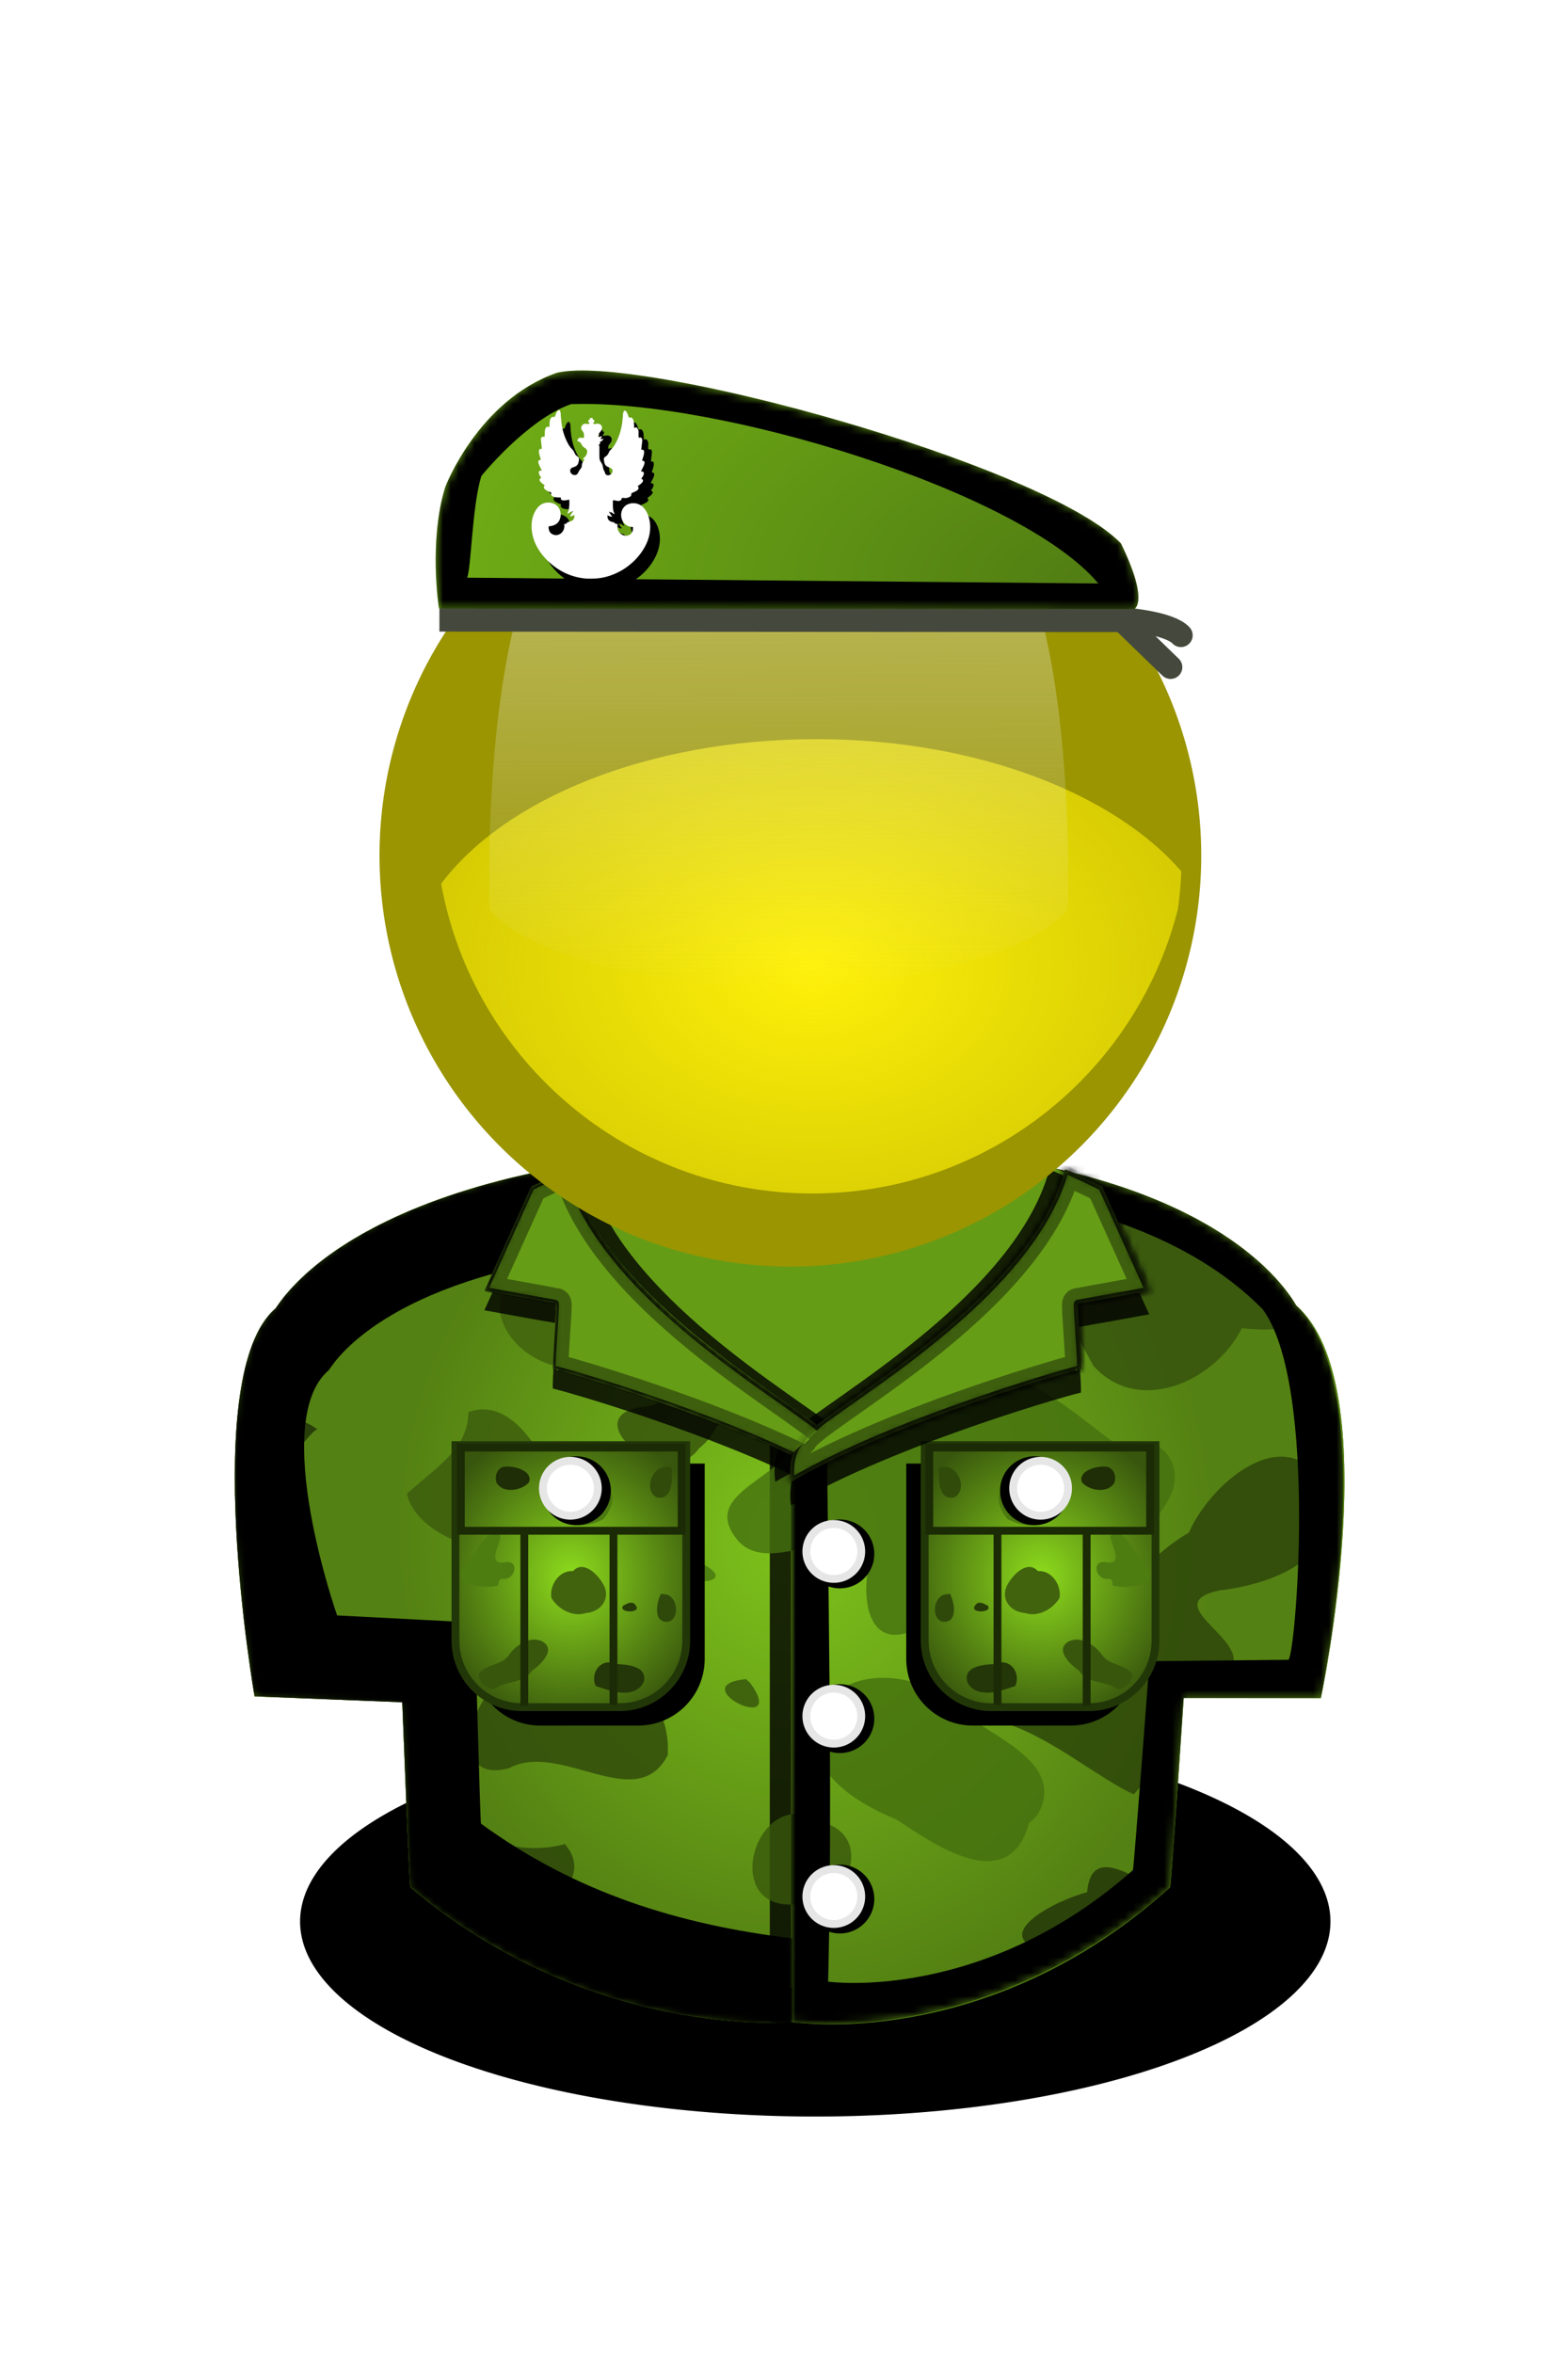 <?xml version="1.0"?>
<svg xmlns:rdf="http://www.w3.org/1999/02/22-rdf-syntax-ns#" xmlns="http://www.w3.org/2000/svg" xmlns:cc="http://web.resource.org/cc/" xmlns:xlink="http://www.w3.org/1999/xlink" xmlns:dc="http://purl.org/dc/elements/1.1/" xmlns:svg="http://www.w3.org/2000/svg" id="svg4755" style="enable-background:new" viewBox="0 0 200 300" version="1.0">
  <defs id="defs4757">
    <linearGradient id="linearGradient5510">
      <stop id="stop5512" stop-color="#8ddb1d" offset="0"/>
      <stop id="stop5514" stop-color="#38560d" offset="1"/>
    </linearGradient>
    <linearGradient id="linearGradient5161">
      <stop id="stop5163" stop-color="#86cf1b" offset="0"/>
      <stop id="stop5165" stop-color="#314c0b" offset="1"/>
    </linearGradient>
    <linearGradient id="linearGradient2605">
      <stop id="stop2607" stop-color="#517d13" offset="0"/>
      <stop id="stop2609" stop-color="#6daa15" offset="1"/>
    </linearGradient>
    <linearGradient id="linearGradient6906">
      <stop id="stop6908" stop-color="#7ec31b" offset="0"/>
      <stop id="stop6916" stop-color="#548113" offset=".763"/>
      <stop id="stop6910" stop-color="#548113" offset="1"/>
    </linearGradient>
    <radialGradient id="radialGradient6749" gradientUnits="userSpaceOnUse" cy="208.82" cx="48.52" gradientTransform="matrix(-2 -1.3275e-8 1.5541e-8 -2.214 198.1 658.2)" r="35.557">
      <stop id="stop6626" stop-color="#7ec31b" offset="0"/>
      <stop id="stop6634" stop-color="#548113" offset=".708"/>
      <stop id="stop6628" stop-color="#548113" offset="1"/>
    </radialGradient>
    <mask id="mask6745">
      <path id="path6747" style="enable-background:new" fill-rule="evenodd" fill="url(#radialGradient6749)" d="m101.03 146.19c-53.307 0.646-64.612 18.794-65.875 20.625-9.863 8.373-2.688 49.469-2.688 49.469l18.844 0.75s0.905 23.594 1.031 23.594c23.107 19.445 48.438 17.188 48.438 17.188s0.233 0.024 0.281 0.031v-111.66c-0.011 0-0.021-0-0.031 0z"/>
    </mask>
    <filter id="filter6806" color-interpolation-filters="sRGB">
      <feGaussianBlur id="feGaussianBlur6808" stdDeviation="2.251"/>
    </filter>
    <radialGradient id="radialGradient6914" xlink:href="#linearGradient6906" gradientUnits="userSpaceOnUse" cy="198.32" cx="100.88" gradientTransform="matrix(0 2.251 -2 0 497.52 -31.012)" r="35.301"/>
    <filter id="filter6961" width="1.413" y="-.13" x="-.206" height="1.26" color-interpolation-filters="sRGB">
      <feGaussianBlur id="feGaussianBlur6963" stdDeviation="6.07"/>
    </filter>
    <mask id="mask7001">
      <path id="path7003" style="enable-background:new" fill-rule="evenodd" fill="url(#radialGradient6914)" d="m105.91 146.12c-1.583-0.006-3.209 0.027-4.875 0.062-0.053 0.001-0.103-0.001-0.156 0v111.62c0.506 0.08 24.902 3.575 48.375-17.188 0.126-0 1.719-24.125 1.719-24.125h17.5s8.524-39.872-3.125-50.031c-0.531-0.736-10.36-20.167-59.438-20.344z"/>
    </mask>
    <filter id="filter7047" color-interpolation-filters="sRGB">
      <feGaussianBlur id="feGaussianBlur7049" stdDeviation="2.28"/>
    </filter>
    <filter id="filter7059" width="1.404" y="-.132" x="-.2" height="1.264" color-interpolation-filters="sRGB">
      <feGaussianBlur id="feGaussianBlur7061" stdDeviation="5.987"/>
    </filter>
    <filter id="filter7253" width="1.426" y="-.035" x="-.213" height="1.07" color-interpolation-filters="sRGB">
      <feGaussianBlur id="feGaussianBlur7255" stdDeviation="1.629"/>
    </filter>
    <clipPath id="clipPath7308">
      <path id="path7310" style="enable-background:new" fill-rule="evenodd" fill="#0ff" d="m102.25 146.12c-0.053 0.001-6.134 0.531-6.188 0.531l-1.187 110.97c0.232 0.036 6.667 1.165 15.875 0.219v-111.66c-1.569-0.048-3.186-0.057-4.844-0.062-1.583-0.006-1.99-0.036-3.656 0z"/>
    </clipPath>
    <filter id="filter22317" width="1.354" y="-.285" x="-.177" height="1.569" color-interpolation-filters="sRGB">
      <feGaussianBlur id="feGaussianBlur22319" stdDeviation="7.199"/>
    </filter>
    <radialGradient id="radialGradient3155" gradientUnits="userSpaceOnUse" cy="195.79" cx="403.91" gradientTransform="matrix(2.958 -5.3923e-8 3.9268e-8 2.154 -1091.1 -298.55)" r="47.429">
      <stop id="stop22323" stop-color="#fff109" offset="0"/>
      <stop id="stop22325" stop-color="#e8da00" stop-opacity="0" offset="1"/>
    </radialGradient>
    <linearGradient id="linearGradient3219" x1="398.9" gradientUnits="userSpaceOnUse" y1="92.362" gradientTransform="translate(-304,-64)" x2="399.53" y2="190.58">
      <stop id="stop24320" stop-color="#eeeeec" offset="0"/>
      <stop id="stop24322" stop-color="#eeeeec" stop-opacity="0" offset="1"/>
    </linearGradient>
    <radialGradient id="radialGradient3383" xlink:href="#linearGradient2605" gradientUnits="userSpaceOnUse" cy="133.8" cx="88.376" gradientTransform="matrix(8.8064e-8 -1.01 1.791 2.7917e-7 -99.966 163.73)" r="44.814"/>
    <filter id="filter3423" width="1.214" y="-.315" x="-.107" height="1.63" color-interpolation-filters="sRGB">
      <feGaussianBlur id="feGaussianBlur3425" stdDeviation="3.992"/>
    </filter>
    <mask id="mask3461">
      <path id="path3463" d="m144.62 77.642-88.626-0.062c-0.02 0.051-1.336-8.602 0.795-15.468 0 0 4.154-11.049 14.231-14.584 10.607-2.475 62.256 11.73 71.948 21.744 3.825 7.819 1.559 8.518 1.652 8.371z" fill="url(#radialGradient3383)"/>
    </mask>
    <filter id="filter3510" width="1.113" y="-.166" x="-.056" height="1.331" color-interpolation-filters="sRGB">
      <feGaussianBlur id="feGaussianBlur3512" stdDeviation="2.101"/>
    </filter>
    <filter id="filter3853" width="1.29" y="-.102" x="-.145" height="1.204" color-interpolation-filters="sRGB">
      <feGaussianBlur id="feGaussianBlur3855" stdDeviation="0.916"/>
    </filter>
    <filter id="filter5083" width="1.269" y="-.155" x="-.135" height="1.31" color-interpolation-filters="sRGB">
      <feGaussianBlur id="feGaussianBlur5085" stdDeviation="2.568"/>
    </filter>
    <mask id="mask5096">
      <path id="path5098" d="m135.85 149.11c-4.73 17.46-32.16 31.33-33.61 34.43-2 1.91-1.35 5.39-1.35 5.39 13.64-8 37.14-14.54 36.96-14.36 0.18-0.37-0.54-8.37-0.36-8.37s9.09-1.63 9.09-1.63l-6-13.28s-4.689-2.252-4.73-2.18z" fill="#fff"/>
    </mask>
    <filter id="filter5116" color-interpolation-filters="sRGB">
      <feGaussianBlur id="feGaussianBlur5118" stdDeviation="1.284"/>
    </filter>
    <mask id="mask5129">
      <path id="path5131" d="m135.85 149.11c-4.73 17.46-32.16 31.33-33.61 34.43-2 1.91-1.35 5.39-1.35 5.39 13.64-8 37.14-14.54 36.96-14.36 0.18-0.37-0.54-8.37-0.36-8.37s9.09-1.63 9.09-1.63l-6-13.28s-4.689-2.252-4.73-2.18z" fill="#fff"/>
    </mask>
    <filter id="filter5143" color-interpolation-filters="sRGB"/>
    <filter id="filter5145" width="1.202" y="-.116" x="-.101" height="1.232" color-interpolation-filters="sRGB">
      <feGaussianBlur id="feGaussianBlur5147" stdDeviation="1.926"/>
    </filter>
    <radialGradient id="radialGradient5169" xlink:href="#linearGradient5161" gradientUnits="userSpaceOnUse" cy="172.68" cx="123.69" gradientTransform="matrix(.846 9.6739e-8 -9.5959e-8 .839 19.1 27.366)" r="22.895"/>
    <radialGradient id="radialGradient5199" xlink:href="#linearGradient5161" gradientUnits="userSpaceOnUse" cy="172.68" cx="123.69" gradientTransform="matrix(-.846 9.6739e-8 9.5959e-8 .839 189.28 27.366)" r="22.895"/>
    <radialGradient id="radialGradient5232" xlink:href="#linearGradient5161" gradientUnits="userSpaceOnUse" cy="172.68" cx="123.69" gradientTransform="matrix(-.846 9.6739e-8 9.5959e-8 .839 290.07 176.48)" r="22.895"/>
    <clipPath id="clipPath5293">
      <path id="path5295" fill="#0ff" d="m72.531 149.12c-0.041-0.072-4.75 2.156-4.75 2.156l-6 13.281s8.914 1.625 9.094 1.625c0.18 0-0.524 8.005-0.344 8.375-0.153-0.153 16.889 4.582 30.375 10.938l3.781-3.438c-5.936-4.82-27.962-17.44-32.159-32.94z"/>
    </clipPath>
    <clipPath id="clipPath5351">
      <path id="path5353" fill="#0ff" d="m135.82 149.23c0.041-0.072 4.75 2.156 4.75 2.156l6 13.281s-8.914 1.625-9.094 1.625c-0.18 0 0.524 8.005 0.344 8.375 0.153-0.153-16.889 4.582-30.375 10.938l-3.781-3.438c5.933-4.823 27.959-17.445 32.156-32.938z"/>
    </clipPath>
    <clipPath id="clipPath5409">
      <path id="path5411" fill="#0ff" d="m135.7 149.05c0.041-0.072 4.75 2.156 4.75 2.156l6 13.281s-8.914 1.625-9.094 1.625c-0.18 0 0.524 8.005 0.344 8.375 0.153-0.153-16.889 4.582-30.375 10.938l-3.781-3.438c5.933-4.823 27.959-17.445 32.156-32.938z"/>
    </clipPath>
    <filter id="filter5493" width="1.2" y="-.118" x="-.1" height="1.235" color-interpolation-filters="sRGB">
      <feGaussianBlur id="feGaussianBlur5495" stdDeviation="1.784"/>
    </filter>
    <radialGradient id="radialGradient5518" xlink:href="#linearGradient5510" gradientUnits="userSpaceOnUse" cy="200.95" cx="74.812" gradientTransform="matrix(1.252 2.7114e-7 -2.8993e-7 1.339 -20.869 -68.122)" r="14.719"/>
    <filter id="filter5600" width="1.083" y="-.11" x="-.041" height="1.219" color-interpolation-filters="sRGB">
      <feGaussianBlur id="feGaussianBlur5602" stdDeviation="0.485"/>
    </filter>
    <filter id="filter5616" width="1.256" y="-.113" x="-.128" height="1.226" color-interpolation-filters="sRGB">
      <feGaussianBlur id="feGaussianBlur5618" stdDeviation="0.943"/>
    </filter>
    <filter id="filter3533" width="3.076" y="-.047" x="-1.038" height="1.095" color-interpolation-filters="sRGB">
      <feGaussianBlur id="feGaussianBlur3535" stdDeviation="0.432"/>
    </filter>
    <filter id="filter3541" width="3.076" y="-.047" x="-1.038" height="1.093" color-interpolation-filters="sRGB">
      <feGaussianBlur id="feGaussianBlur3543" stdDeviation="0.432"/>
    </filter>
    <filter id="filter3545" width="1.256" y="-.113" x="-.128" height="1.226" color-interpolation-filters="sRGB">
      <feGaussianBlur id="feGaussianBlur3547" stdDeviation="0.943"/>
    </filter>
    <filter id="filter3560" width="1.408" y="-.204" x="-.204" height="1.408" color-interpolation-filters="sRGB">
      <feGaussianBlur id="feGaussianBlur3562" stdDeviation="0.595"/>
    </filter>
    <radialGradient id="radialGradient4447" xlink:href="#linearGradient5510" gradientUnits="userSpaceOnUse" cy="200.95" cx="74.812" gradientTransform="matrix(1.252 2.7114e-7 -2.8993e-7 1.339 -18.869 -68.122)" r="14.719"/>
    <filter id="filter3665" width="1.248" y="-.328" x="-.124" height="1.656" color-interpolation-filters="sRGB">
      <feGaussianBlur id="feGaussianBlur3667" stdDeviation="7.65"/>
    </filter>
  </defs>
  <g id="layer36">
    <path id="path3659" filter="url(#filter3665)" style="enable-background:accumulate" transform="matrix(.888 0 0 .888 -254.32 -24.839)" d="m477.5 303.86a74 28 0 1 1 -148 0 74 28 0 1 1 148 0z"/>
  </g>
  <g id="layer1">
    <path id="path24332" style="enable-background:new" fill-rule="evenodd" fill="#527f12" d="m100.79 257.8s24.987 4.059 48.452-17.173c0.126 0 1.746-24.139 1.746-24.139l17.49 0.023s8.516-39.888-3.133-50.047c-0.548-0.759-10.995-21.426-64.302-20.286-53.307 0.646-64.616 18.812-65.879 20.643-9.863 8.373-2.687 49.467-2.687 49.467l18.829 0.736s0.906 23.603 1.032 23.603c23.107 19.445 48.452 17.173 48.452 17.173z"/>
  </g>
  <g id="layer8">
    <path id="path6563" style="enable-background:new" fill-rule="evenodd" fill="url(#radialGradient6749)" d="m101.03 146.19c-53.307 0.646-64.612 18.794-65.875 20.625-9.863 8.373-2.688 49.469-2.688 49.469l18.844 0.75s0.905 23.594 1.031 23.594c23.107 19.445 48.438 17.188 48.438 17.188s0.233 0.024 0.281 0.031v-111.66c-0.011 0-0.021-0-0.031 0z"/>
  </g>
  <g id="layer7" opacity=".8">
    <path id="path7182" style="enable-background:new" d="m103.66 146.12c-1.583-0.006-3.209 0.027-4.875 0.062-0.053 0.001-0.103-0.001-0.156 0v111.62c0.278 0.044 7.785 1.111 18.375-1.375v-109.72c-4.095-0.354-8.518-0.576-13.344-0.594z" fill-rule="evenodd" clip-path="url(#clipPath7308)" transform="translate(-.439)" filter="url(#filter7253)"/>
  </g>
  <g id="layer3">
    <path id="path6880" style="enable-background:new" fill-rule="evenodd" fill="url(#radialGradient6914)" d="m105.91 146.12c-1.583-0.006-3.209 0.027-4.875 0.062-0.053 0.001-0.103-0.001-0.156 0v111.62c0.506 0.08 24.902 3.575 48.375-17.188 0.126-0 1.719-24.125 1.719-24.125h17.5s8.524-39.872-3.125-50.031c-0.531-0.736-10.36-20.167-59.438-20.344z"/>
  </g>
  <g id="layer9" opacity=".8">
    <path id="path2606" d="m143.25 184.74c-6.418-4.352-13.349-12.243-21.897-8.355-6.681 0.661-18.262-3.73-19.524 6.136-0.72 6.037-13.193 7.488-7.629 13.995 4.759 4.959 14.171-4.509 16.411 4.303-0.617 5.042 1.185 9.894 6.996 6.469 5.094-3.523 11.323-3.312 16.919-5.499 5.773-2.232 12.12-5.429 14.854-11.276 1.846-4.062-1.96-8.524-6.129-5.772z" fill="#45710f"/>
    <path id="path2608" d="m168.81 189.17c-5.049-8.305-14.609 0.238-17.152 6.221-7.271 4.199-11.623 12.759-19.103 15.764-5.854-0.788-10.796 6.01-3.778 8.732 5.633 1.949 11.725 7.047 15.833 8.889 4.572-4.676 2.965-14.687 11.418-15.139 5.715-3.8-9.227-8.981-0.486-10.862 6.332-0.749 15.207-3.751 13.824-11.799l-0.222-0.918z" fill="#2b4209"/>
    <path id="path2610" d="m131.23 232.47c-2.552 9.395-12.139 2.672-16.826-0.455-5.039-2.079-11.929-6.1-10.127-12.569 2.092-6.864 11.142-6.638 16.135-3.114 3.85 4.5 16.092 7.649 11.937 15.035l-0.51 0.545z" fill="#446f0e"/>
    <path id="path2612" d="m95.167 214.09c-8.248 0.725 5.53 7.431 0.518 0.469l-0.264-0.239z" fill="#35530a"/>
    <path id="path2616" d="m89.333 199.24c-5.96 3.004 6.534 3.292 0 0z" fill="#46750f"/>
    <path id="path2618" d="m88.184 208.78c-2.563 2.303 3.27 1.274 0 0z" fill="#47750f"/>
    <path id="path2620" d="m75.633 210.46c5.573 1.505 9.99 7.544 9.532 13.331-3.966 7.667-13.661-1.855-20.185 1.626-8.421 2.389-4.943-10.997 1.135-12.121 3.062-1.247 6.108-2.885 9.517-2.836z" fill="#2e470a"/>
    <path id="path2622" d="m52.829 225.75c3.542 7.336 11.772 11.355 19.231 9.368 5.063 5.947-7.311 11.52-12.613 9.157-7.032-2.497-7.415-11.312-6.556-17.568-0.021-0.319-0.041-0.639-0.061-0.958z" fill="#2a4209"/>
    <path id="path2624" d="m104.71 232.29c-8.201-5.302-13.351 11.8-2.796 10.468 6.04 0.741 9.983-8.744 2.796-10.468z" fill="#38580b"/>
    <path id="path2626" d="m96.581 255.28c-3.929-4.576-13.194-9.954-17.768-3.566 3.694 6.046 11.945 3.741 17.768 3.566z" fill="#223607"/>
    <path id="path2628" d="m113.29 253.24c-5.752 1.528 3.066 4.09 5.023 1.746 2.771 0.186 8.738-3.542 2.318-2.389-2.426 0.399-4.883 0.613-7.341 0.644z" fill="#334f0a"/>
    <path id="path2630" d="m147.53 240.6c-3.346-1.326-8.347-5.333-8.873 0.66-3.54 0.838-13.16 5.527-5.202 7.641 5.784-0.425 9.31-5.728 14.075-8.302z" fill="#213307"/>
    <path id="path2632" d="m70.404 194.48c-4.506 6.133-17.249 2.041-18.493-4.032 3.297-3.096 7.894-5.665 7.818-10.405 6.519-2.354 10.708 7.891 12.874 12.8 0.11 1.185-1.127 1.939-2.198 1.638z" fill="#3b5a0d"/>
    <path id="path2634" d="m31.529 191.1c3.604-1.536 7.903-8.785 8.969-8.848-5.869-4.434-13.606 2.792-8.992 8.688z" fill="#1e2e07"/>
    <path id="path2636" d="m44.404 164.48c-8.893 3.545 9.565 8.174 1.782 0.589l-0.942-0.247z" fill="#2b410a"/>
    <path id="path2638" d="m99.404 167.23c-9.162-3.162-10.042 10.668-16.827 12.072-10.065 0.866 2.437 11.217 6.558 5.391 4.787-3.738 2.932-11.371 10.325-12.024 2.671-1.076 1.635-3.956-0.056-5.44z" fill="#34500b"/>
    <path id="path2640" d="m85.529 168.48c-4.74-4.899-12.359-10.319-19.201-6.206-6.518 4.572 0.653 12.615 6.834 12.03 4.547-0.134 9.345-2.395 12.367-5.824z" fill="#3e600d"/>
    <path id="path2642" d="m52.029 160.73c-9.853-3.974 10.274-10.751 5.196-1.495-1.354 1.315-3.365 1.792-5.196 1.495z" fill="#1f3007"/>
    <path id="path2644" d="m87.654 159.1c-2.616-2.812-12.724-8.214-4.356-10.521 4.091 0.281 11.714 9.029 4.356 10.521z" fill="#436e0f"/>
    <path id="path2646" d="m104.65 153.1c-6.711-3.115 3.085 6.648 0.845 0.102-0.256-0.168-0.564-0.068-0.845-0.102z" fill="#314d0a"/>
    <path id="path2648" d="m116.53 166.35c-8.575 1.988 8.047 5.842 1.32 0.082z" fill="#446f0e"/>
    <path id="path2650" d="m158.4 169.35c-3.37 6.693-13.084 11.227-18.919 4.808-2.433-4.411-5.105-10.133-10.861-8.704 2.66-3.431 2.441-6.971 2.033-11.133 5.037-6.201 15.185-1.619 21.066 1.399 3.698 5.168 11.928 7.418 14.336 12.484-2.125 1.643-5.134 1.352-7.655 1.146z" fill="#34500c"/>
  </g>
  <g id="layer4" fill-rule="evenodd">
    <path id="path6671" filter="url(#filter7059)" style="enable-background:new" mask="url(#mask6745)" d="m101.06 247.14c-14.289-1.738-27.484-5.724-39.71-14.63-0.098 0-0.781-25.638-0.781-25.638l-17.569-0.91s-8.718-24.768-1.062-31.268c0.829-1.202 7.286-11.47 34.281-14.906-2.205-3.546-4.144-7.136-5.25-10.844-27.818 5.287-34.835 16.458-35.812 17.875-9.863 8.373-2.688 49.469-2.688 49.469l18.844 0.75s0.905 23.594 1.031 23.594c23.107 19.445 48.438 17.188 48.438 17.188s0.233 0.024 0.281 0.031z"/>
    <path id="path6952" filter="url(#filter6961)" style="enable-background:new" mask="url(#mask7001)" d="m105.91 146.12c-1.583-0.006-3.209 0.027-4.875 0.062-0.053 0.001-0.103-0.001-0.156 0v111.62c0.506 0.08 24.902 3.575 48.375-17.188 0.126-0 1.719-24.125 1.719-24.125h17.5s8.524-39.872-3.125-50.031c-0.531-0.736-10.36-20.167-59.438-20.344zm7.656 12.969c16.593-0.11 33.415 1.743 44.219 16.188 7.234 9.716 2.25 31.219 2.25 31.219l-17.906 0.75s-1.273 26.5-1.375 26.5c-18.985 16.793-30.466 13.471-30.875 13.406l0.25-88.031c1.293-0.001 1.582 0.001 0.125 0 1.103-0.022 2.206-0.024 3.312-0.031z"/>
  </g>
  <g id="layer5" fill-rule="evenodd">
    <path id="path6804" filter="url(#filter6806)" style="enable-background:new" mask="url(#mask6745)" d="m101.06 253.38c-0.83 0.93-33.361-7.11-45.064-14.93-0.277-0.04-1.496-25.33-1.496-25.33l-17.929-1.991s-6.575-32.268 1.08-38.768c-0.064-0.131 6.393-15.755 33.388-19.192 0.295-0.689-0.216-4.457-0.071-4.237-27.818 5.287-34.835 16.458-35.812 17.875-9.863 8.373-2.688 49.469-2.688 49.469l18.844 0.75s0.905 23.594 1.031 23.594c23.107 19.445 48.438 17.188 48.438 17.188s0.233 0.024 0.281 0.031v-4.469z"/>
    <path id="path7045" filter="url(#filter7047)" style="enable-background:new" mask="url(#mask7001)" d="m105.91 146.12c-1.583-0.006-3.209 0.027-4.875 0.062-0.053 0.001-0.103-0.001-0.156 0v111.62c0.506 0.08 24.902 3.575 48.375-17.188 0.126-0 1.719-24.125 1.719-24.125h17.5s8.149-39.122-3.125-50.031c-0.531-0.736-10.36-20.167-59.438-20.344zm55.125 20.781c7.234 9.716 4.125 45.469 3.25 44.719l-17.66 0.177s-2.019 26.636-2.121 26.636c-18.985 16.793-38.466 14.283-38.875 14.219 0.799-31.985-0.621-68.935-0.125-101.03 18.675-1.318 42.32 1.911 55.531 15.281z"/>
  </g>
  <g id="layer35">
    <path id="path4484" filter="url(#filter3560)" style="color:#000000;enable-background:accumulate" transform="matrix(1.254 0 0 1.254 12.137 -39.512)" d="m79.25 189.5a3.5 3.5 0 1 1 -7 0 3.5 3.5 0 1 1 7 0z"/>
    <path id="path4486" style="color:#000000;enable-background:accumulate" d="m79.25 189.5a3.5 3.5 0 1 1 -7 0 3.5 3.5 0 1 1 7 0z" transform="translate(30.602 8.305)" filter="url(#filter3560)" stroke="#e6e6e6" fill="#fff"/>
    <path id="path4488" filter="url(#filter3560)" style="color:#000000;enable-background:accumulate" transform="matrix(1.254 0 0 1.254 12.137 -18.512)" d="m79.25 189.5a3.5 3.5 0 1 1 -7 0 3.5 3.5 0 1 1 7 0z"/>
    <path id="path4490" style="color:#000000;enable-background:accumulate" d="m79.25 189.5a3.5 3.5 0 1 1 -7 0 3.5 3.5 0 1 1 7 0z" transform="translate(30.602 29.305)" filter="url(#filter3560)" stroke="#e6e6e6" fill="#fff"/>
    <path id="path4492" filter="url(#filter3560)" style="color:#000000;enable-background:accumulate" transform="matrix(1.254 0 0 1.254 12.137 4.488)" d="m79.25 189.5a3.5 3.5 0 1 1 -7 0 3.5 3.5 0 1 1 7 0z"/>
    <path id="path4494" style="color:#000000;enable-background:accumulate" d="m79.25 189.5a3.5 3.5 0 1 1 -7 0 3.5 3.5 0 1 1 7 0z" transform="translate(30.602 52.305)" filter="url(#filter3560)" stroke="#e6e6e6" fill="#fff"/>
  </g>
  <g id="layer33">
    <path id="path3527" filter="url(#filter3545)" style="color:#000000;enable-background:accumulate" d="m60.447 186.6v24.907c0 4.701 3.768 8.5 8.469 8.5h12.469c4.701 0 8.5-3.799 8.5-8.5v-24.907h-20.969z"/>
    <path id="path4415" filter="url(#filter3545)" style="color:#000000;enable-background:accumulate" transform="matrix(-1 0 0 1 207.48 0)" d="m62.447 186.6v24.907c0 4.701 3.768 8.5 8.469 8.5h12.469c4.701 0 8.5-3.799 8.5-8.5v-24.907h-20.969z"/>
  </g>
  <g id="layer30" stroke="#223708">
    <path id="rect5505" filter="url(#filter5616)" style="color:#000000;enable-background:accumulate" fill="url(#radialGradient5518)" d="m58.094 184.25v24.907c0 4.701 3.768 8.5 8.469 8.5h12.469c4.701 0 8.5-3.799 8.5-8.5v-24.907h-20.969z"/>
    <path id="path4417" style="color:#000000;enable-background:accumulate" d="m60.094 184.25v24.907c0 4.701 3.768 8.5 8.469 8.5h12.469c4.701 0 8.5-3.799 8.5-8.5v-24.907h-20.969z" transform="matrix(-1 0 0 1 207.48 0)" filter="url(#filter5616)" fill="url(#radialGradient4447)"/>
  </g>
  <g id="layer31">
    <path id="path5521" d="m73.087 200.31c-1.772-0.134-3.028 1.827-2.756 3.429 0.851 1.418 2.723 2.482 4.394 1.918 1.965-0.135 3.268-1.913 2.18-3.741-0.686-1.2-2.493-3.054-3.818-1.606z" fill="#41630e"/>
    <path id="path5523" d="m75.993 214.97c-0.79-1.663 0.692-3.669 2.499-2.816 1.405 0.069 4.158 0.216 3.617 2.286-0.753 1.666-2.959 1.532-4.432 1.067-0.568-0.159-1.124-0.355-1.685-0.537z" fill="#243708"/>
    <path id="path5525" d="m63.473 215.07c1.427-0.758 3.372-0.485 4.366-2.051 1.113-0.755 3.22-2.735 1.282-3.764-1.537-0.671-3.134 0.402-4.077 1.565-0.897 1.55-3.026 1.3-3.967 2.557-0.223 1.101 1.413 2.53 2.396 1.692z" fill="#38570c"/>
    <path id="path5527" d="m63.566 202.13c-1.452 0.419-3.129 0.074-4.518-0.402-1.058-1.742 1.334-2.993 1.965-4.416 0.448-0.952 2.59-3.143 2.807-1.244-0.205 1.062-1.616 3.435 0.477 3.137 2.071-0.495 1.481 2.426-0.299 2.082-0.392 0.078-0.466 0.511-0.432 0.843z" fill="#4d7c11"/>
    <path id="path5529" d="m84.725 187.02c-1.674 0.216-2.594 3.017-0.968 3.893 2.087 0.401 1.943-2.256 1.996-3.604-0.149-0.407-0.693-0.333-1.028-0.289z" fill="#314c0a"/>
    <path id="path5531" d="m84.32 203.19c-0.628 1.176-1.06 3.892 1.037 3.556 1.492-0.591 0.978-3.491-0.677-3.485l-0.186-0.032z" fill="#2f490b"/>
    <path id="path5569" d="m64.114 187.04c1.221-0.284 3.907 0.415 3.365 1.937-0.915 1.101-3.331 1.47-4.129 0.091-0.296-0.734-0.009-1.722 0.764-2.027z" fill="#1f2e06"/>
    <path id="path5571" d="m75.428 191.64c-1.151-0.235-2.371 1.403-2.842 2.029 1.015 1.406 3.044 0.639 4.311 0.063 0.85-0.782 2.179-3.632 0.205-3.651-0.761 0.142-1.621 0.718-1.675 1.558z" fill="#4c7a10"/>
    <path id="path5573" d="m79.494 204.72c-0.8 0.964 2.833 1.072 1.395-0.265-0.445-0.312-0.992 0.057-1.395 0.265z" fill="#273b08"/>
    <path id="path4419" d="m132.39 200.31c1.772-0.134 3.028 1.827 2.756 3.429-0.851 1.418-2.723 2.482-4.394 1.918-1.965-0.135-3.268-1.913-2.18-3.741 0.686-1.2 2.493-3.054 3.818-1.606z" fill="#41630e"/>
    <path id="path4421" d="m129.49 214.97c0.79-1.663-0.692-3.669-2.499-2.816-1.405 0.069-4.158 0.216-3.617 2.286 0.753 1.666 2.959 1.532 4.432 1.067 0.568-0.159 1.124-0.355 1.685-0.537z" fill="#243708"/>
    <path id="path4423" d="m142.01 215.07c-1.427-0.758-3.372-0.485-4.366-2.051-1.113-0.755-3.22-2.735-1.282-3.764 1.537-0.671 3.134 0.402 4.077 1.565 0.897 1.55 3.026 1.3 3.967 2.557 0.223 1.101-1.413 2.53-2.396 1.692z" fill="#38570c"/>
    <path id="path4425" d="m141.91 202.13c1.452 0.419 3.129 0.074 4.518-0.402 1.058-1.742-1.334-2.993-1.965-4.416-0.448-0.952-2.59-3.143-2.807-1.244 0.205 1.062 1.616 3.435-0.477 3.137-2.071-0.495-1.481 2.426 0.299 2.082 0.392 0.078 0.466 0.511 0.432 0.843z" fill="#4d7c11"/>
    <path id="path4427" d="m120.75 187.02c1.674 0.216 2.594 3.017 0.968 3.893-2.087 0.401-1.943-2.256-1.996-3.604 0.149-0.407 0.693-0.333 1.028-0.289z" fill="#314c0a"/>
    <path id="path4429" d="m121.16 203.19c0.628 1.176 1.06 3.892-1.037 3.556-1.492-0.591-0.978-3.491 0.677-3.485l0.186-0.032z" fill="#2f490b"/>
    <path id="path4431" d="m141.36 187.04c-1.221-0.284-3.907 0.415-3.365 1.937 0.915 1.101 3.331 1.47 4.129 0.091 0.296-0.734 0.009-1.722-0.764-2.027z" fill="#1f2e06"/>
    <path id="path4433" d="m130.05 191.64c1.151-0.235 2.371 1.403 2.842 2.029-1.015 1.406-3.044 0.639-4.311 0.063-0.85-0.782-2.179-3.632-0.205-3.651 0.761 0.142 1.621 0.718 1.675 1.558z" fill="#4c7a10"/>
    <path id="path4435" d="m125.98 204.72c0.8 0.964-2.833 1.072-1.395-0.265 0.445-0.312 0.992 0.057 1.395 0.265z" fill="#273b08"/>
  </g>
  <g id="layer32">
    <rect id="rect5598" style="color:#000000;enable-background:accumulate" height="10.607" filter="url(#filter5600)" width="28.168" stroke="#1b2b05" y="184.56" x="58.781" fill="none"/>
    <path id="path5604" filter="url(#filter3541)" fill="#1b2b05" d="m66.375 195.25v22.219h1v-22.219z"/>
    <path id="path5606" filter="url(#filter3533)" fill="#1b2b05" d="m77.75 195.5v21.875h1v-21.875z"/>
    <rect id="rect4437" style="color:#000000;enable-background:accumulate" transform="matrix(-1 0 0 1 207.48 0)" height="10.607" filter="url(#filter5600)" width="28.168" stroke="#1b2b05" y="184.56" x="60.781" fill="none"/>
    <path id="path4439" filter="url(#filter3541)" transform="matrix(-1 0 0 1 207.48 0)" fill="#1b2b05" d="m68.375 195.25v22.219h1v-22.219z"/>
    <path id="path4441" filter="url(#filter3533)" transform="matrix(-1 0 0 1 207.48 0)" fill="#1b2b05" d="m79.75 195.5v21.875h1v-21.875z"/>
  </g>
  <g id="layer34">
    <path id="path4413" filter="url(#filter3560)" style="color:#000000;enable-background:accumulate" transform="matrix(1.254 0 0 1.254 -21.464 -47.567)" d="m79.25 189.5a3.5 3.5 0 1 1 -7 0 3.5 3.5 0 1 1 7 0z"/>
    <path id="path4443" filter="url(#filter3560)" style="color:#000000;enable-background:accumulate" transform="matrix(-1.254 0 0 1.254 226.94 -47.567)" d="m79.25 189.5a3.5 3.5 0 1 1 -7 0 3.5 3.5 0 1 1 7 0z"/>
  </g>
  <g id="layer27" stroke="#e6e6e6" fill="#fff">
    <path id="path3552" filter="url(#filter3560)" style="enable-background:accumulate" transform="translate(-3 .25)" d="m79.25 189.5a3.5 3.5 0 1 1 -7 0 3.5 3.5 0 1 1 7 0z"/>
    <path id="path4445" filter="url(#filter3560)" style="enable-background:accumulate" transform="matrix(-1 0 0 1 208.48 .25)" d="m79.25 189.5a3.5 3.5 0 1 1 -7 0 3.5 3.5 0 1 1 7 0z"/>
  </g>
  <g id="layer29">
    <path id="path5502" d="m136.75 149.88-15.5-6.5-39.25 2.375-12 7.875 30.5 29.5 4.75 1.875 27-18.375 6.375-13.875z" fill="#659c16"/>
  </g>
  <g id="layer23" opacity=".8" filter="url(#filter5143)">
    <path id="path5141" filter="url(#filter5145)" d="m135.85 152.11c-4.73 17.46-32.16 31.33-33.61 34.43-2 1.91-1.35 5.39-1.35 5.39 13.64-8 37.14-14.54 36.96-14.36 0.18-0.37-0.54-8.37-0.36-8.37s9.09-1.63 9.09-1.63l-6-13.28s-4.689-2.252-4.73-2.18z"/>
    <path id="path5149" filter="url(#filter5145)" d="m133.85 149.11c-4.73 17.46-32.16 31.33-33.61 34.43-2 1.91-1.35 5.39-1.35 5.39 13.64-8 37.14-14.54 36.96-14.36 0.18-0.37-0.54-8.37-0.36-8.37s9.09-1.63 9.09-1.63l-6-13.28s-4.689-2.252-4.73-2.18z"/>
  </g>
  <g id="layer20">
    <path id="ko&#x142;nierz" d="m135.85 149.11c-4.73 17.46-32.16 31.33-33.61 34.43-2 1.91-1.35 5.39-1.35 5.39 13.64-8 37.14-14.54 36.96-14.36 0.18-0.37-0.54-8.37-0.36-8.37s9.09-1.63 9.09-1.63l-6-13.28s-4.689-2.252-4.73-2.18z" fill="url(#radialGradient5169)"/>
  </g>
  <g id="layer28" opacity=".8">
    <path id="path5491" filter="url(#filter5493)" d="m72.531 151.62c-0.041-0.072-4.75 2.156-4.75 2.156l-6 13.281s8.914 1.625 9.094 1.625c0.18 0-0.524 8.005-0.344 8.375-0.153-0.153 16.889 4.582 30.375 10.938l3.781-3.438c-5.936-4.82-27.962-17.44-32.159-32.94z"/>
    <path id="path5497" filter="url(#filter5493)" d="m75.031 149.62c-0.041-0.072-4.75 2.156-4.75 2.156l-6 13.281s8.914 1.625 9.094 1.625c0.18 0-0.524 8.005-0.344 8.375-0.153-0.153 16.889 4.582 30.375 10.938l3.781-3.438c-5.94-4.82-27.962-17.44-32.159-32.94z"/>
  </g>
  <g id="layer24">
    <path id="path5216" clip-path="url(#clipPath5293)" fill="url(#radialGradient5199)" d="m72.522 149.11c4.73 17.46 32.16 31.33 33.61 34.43 2 1.91 1.35 5.39 1.35 5.39-13.64-8-37.14-14.54-36.96-14.36-0.18-0.37 0.54-8.37 0.36-8.37s-9.09-1.63-9.09-1.63l6-13.28s4.689-2.252 4.73-2.18z"/>
    <path id="path5230" fill="url(#radialGradient5232)" d="m135.85 149.11c-4.73 17.46-32.16 31.33-33.61 34.43-2 1.91-1.35 5.39-1.35 5.39 13.64-8 37.14-14.54 36.96-14.36 0.18-0.37-0.54-8.37-0.36-8.37s9.09-1.63 9.09-1.63l-6-13.28s-4.689-2.252-4.73-2.18z"/>
  </g>
  <g id="layer21">
    <path id="path5081" d="m135.85 149.11c-4.73 17.46-32.16 31.33-33.61 34.43-2 1.91-1.35 5.39-1.35 5.39 13.64-8 37.14-14.54 36.96-14.36 0.18-0.37-0.54-8.37-0.36-8.37s9.09-1.63 9.09-1.63l-6-13.28s-4.689-2.252-4.73-2.18z" mask="url(#mask5096)" filter="url(#filter5083)" stroke="#000" stroke-width="4" fill="#6eaa17"/>
  </g>
  <g id="layer25">
    <path id="path5326" d="m135.85 149.11c-4.73 17.46-32.16 31.33-33.61 34.43-2 1.91-1.35 5.39-1.35 5.39 13.64-8 37.14-14.54 36.96-14.36 0.18-0.37-0.54-8.37-0.36-8.37s9.09-1.63 9.09-1.63l-6-13.28s-4.689-2.252-4.73-2.18z" clip-path="url(#clipPath5351)" mask="url(#mask5096)" transform="matrix(-1 0 0 1 208.38 0)" filter="url(#filter5083)" stroke="#000" stroke-width="4" fill="#6eaa17"/>
  </g>
  <g id="layer22">
    <path id="path5114" opacity=".8" d="m135.85 149.11c-4.73 17.46-32.16 31.33-33.61 34.43-2 1.91-1.35 5.39-1.35 5.39 13.64-8 37.14-14.54 36.96-14.36 0.18-0.37-0.54-8.37-0.36-8.37s9.09-1.63 9.09-1.63l-6-13.28s-4.689-2.252-4.73-2.18z" mask="url(#mask5129)" filter="url(#filter5116)" stroke="#000" fill="#609616"/>
  </g>
  <g id="layer26">
    <path id="path5384" opacity=".8" d="m135.85 149.11c-4.73 17.46-32.16 31.33-33.61 34.43-2 1.91-1.35 5.39-1.35 5.39 13.64-8 37.14-14.54 36.96-14.36 0.18-0.37-0.54-8.37-0.36-8.37s9.09-1.63 9.09-1.63l-6-13.28s-4.689-2.252-4.73-2.18z" clip-path="url(#clipPath5409)" mask="url(#mask5129)" transform="matrix(-1 0 0 1 208.26 0)" filter="url(#filter5116)" stroke="#000" fill="#609616"/>
  </g>
  <g id="layer10">
    <path id="path16403" style="enable-background:new" transform="matrix(1.061 0 0 1.061 -328.39 -79.101)" fill="#9a9500" d="m451.79 177.36a48.214 48.214 0 1 1 -96.429 0 48.214 48.214 0 1 1 96.429 0z"/>
  </g>
  <g id="layer11">
    <path id="path21604" filter="url(#filter22317)" style="enable-background:new" fill="url(#radialGradient3155)" d="m104.11 94.24c-21.348 0-39.708 7.574-47.841 18.437 4.071 22.447 23.726 39.49 47.341 39.49 23.989 0 43.887-17.575 47.517-40.549-8.511-10.289-26.376-17.378-47.018-17.378z"/>
  </g>
  <g id="layer12">
    <path id="path22335" stroke-linejoin="round" style="enable-background:new" d="m451.79 177.36a48.214 48.214 0 1 1 -96.429 0 48.214 48.214 0 1 1 96.429 0z" transform="matrix(1.061 0 0 1.061 -327.38 -79.101)" stroke="#9a9500" stroke-linecap="round" stroke-width="2.357" fill="none"/>
  </g>
  <g id="layer13">
    <path id="path23318" opacity=".7" style="enable-background:new" d="m99.326 126.58s-29.567-1.764-36.857-10.61c0 0.536-1.403-37.038 8.954-49.895 0.018-0.231 10.068-8.355 27.904-9.495 20.235 0.256 27.886 9.264 27.904 9.495 10.357 12.857 8.954 50.431 8.954 49.895-7.291 8.846-36.857 10.61-36.857 10.61z" fill-rule="evenodd" fill="url(#linearGradient3219)"/>
  </g>
  <g id="layer19" stroke-linejoin="round" stroke="#45493d" stroke-linecap="round" stroke-width="3" fill="none">
    <path id="path3861" d="m143.12 79.062 6.188 6"/>
    <path id="path3863" d="m144.19 79.041s5.062 0.459 6.438 1.959"/>
  </g>
  <g id="layer18">
    <path id="path3858" stroke="#45493d" stroke-width="3" fill="none" d="m56.047 79.029l88.681 0.062"/>
  </g>
  <g id="layer14">
    <path id="path2603" d="m144.62 77.642-88.626-0.062c-0.02 0.051-1.336-8.602 0.795-15.468 0 0 4.154-11.049 14.231-14.584 10.607-2.475 62.256 11.73 71.948 21.744 3.825 7.819 1.559 8.518 1.652 8.371z" fill="url(#radialGradient3383)"/>
  </g>
  <g id="layer15">
    <path id="path3418" filter="url(#filter3423)" mask="url(#mask3461)" d="m73.469 47.25c-0.963 0.029-1.775 0.127-2.438 0.281-10.077 3.536-14.251 14.594-14.251 14.594-2.131 6.866-0.801 15.52-0.781 15.469l88.625 0.062c-0.093 0.146 2.168-0.556-1.656-8.375-9.087-9.388-55.051-22.473-69.5-22.031zm4.469 9.344c17.142 2.097 38.726 4.193 51.451 17.05l-60.753-0.782c-0.011 0.029-0.046-6.558 1.145-10.393 0 0 1.121-3.744 6.75-5.719 0.37-0.086 0.826-0.14 1.406-0.156z"/>
  </g>
  <g id="layer16">
    <path id="path3504" filter="url(#filter3510)" transform="translate(0,2e-6)" mask="url(#mask3461)" d="m73.469 47.25c-0.963 0.029-1.775 0.127-2.438 0.281-10.077 3.536-14.251 14.594-14.251 14.594-2.131 6.866-0.801 15.52-0.781 15.469l88.625 0.062c-0.093 0.146 2.168-0.556-1.656-8.375-9.08-9.388-55.042-22.473-69.491-22.031zm66.631 27.144-80.524-0.74c0.519-1.032 0.631-9.131 1.821-12.966 0 0 5.798-7.183 11.427-9.158 18.771-0.693 57.419 11.086 67.272 22.864z"/>
  </g>
  <g id="layer17">
    <path id="path3851" filter="url(#filter3853)" style="enable-background:new" d="m71.46 54.877c0.051-0.089 0.152-0.21 0.258-0.226 0.106-0.016 0.184 0.078 0.277-0.023 0.066-0.072 0.094-0.224 0.127-0.317 0.042-0.118 0.139-0.305 0.216-0.402 0.125-0.157 0.268-0.182 0.355 0.025 0.021 0.051 0.038 0.133 0.049 0.188 0.023 0.118 0.021 0.152 0.021 0.27v0.108l0.024 0.27c0.062 0.909 0.224 1.77 0.576 2.614 0.163 0.391 0.374 0.821 0.629 1.159l0.375 0.405 0.247 0.484c0.176 0.264 0.42 0.28 0.471 0.485 0.022 0.088-0.002 0.234-0.016 0.323-0.054 0.328-0.119 0.557-0.431 0.73-0.225 0.125-0.556 0.118-0.651 0.402-0.119 0.352 0.218 0.723 0.571 0.698 0.358-0.025 0.397-0.283 0.542-0.536 0 0 0.327-0.461 0.327-0.461l0.033-0.348c0.051-0.243 0.179-0.429 0.33-0.62 0 0-0.188-0.081-0.188-0.081 0.058-0.158 0.179-0.201 0.292-0.324 0.141-0.153 0.256-0.435 0.239-0.647-0.033-0.39-0.325-0.4-0.55-0.628-0.187-0.189-0.259-0.669-0.705-0.666 0.028-0.197 0.085-0.371 0.295-0.437 0.282-0.089 0.54 0.19 0.562-0.156v-0.135c-0.001-0.125-0.027-0.292-0.083-0.404-0.108-0.217-0.34-0.331-0.274-0.647 0.015-0.073 0.039-0.153 0.081-0.216 0.096-0.144 0.264-0.237 0.437-0.238 0.315-0.002 0.433 0.172 0.563-0.167h-0.161v-0.35h0.188v-0.216h0.348v0.216c0.049 0.001 0.132-0.004 0.172 0.027 0.06 0.048 0.06 0.274 0 0.322-0.038 0.03-0.099 0.026-0.145 0.027 0.101 0.294 0.299 0.141 0.563 0.135 0.307-0.007 0.575 0.151 0.596 0.485 0.028 0.431-0.301 0.581-0.405 0.809-0.044 0.098-0.031 0.292-0.031 0.404l0.456-0.108s-0.214 0.377-0.214 0.377l0.402-0.027c-0.103 0.193-0.291 0.31-0.482 0.404 0.072 0.194 0.055 0.236-0.134 0.323 0.114 0.272 0.08 0.387 0.08 0.674v0.862c0 0.174 0.017 0.352 0.089 0.512 0.093 0.208 0.212 0.307 0.301 0.539 0 0 0.137 0.62 0.137 0.62 0.049 0.092 0.09 0.119 0.141 0.243 0.053 0.127 0.073 0.316 0.194 0.395 0.368 0.241 0.866-0.163 0.817-0.529-0.046-0.354-0.441-0.377-0.687-0.517-0.3-0.17-0.354-0.406-0.399-0.723-0.012-0.088-0.038-0.212-0.021-0.296 0.042-0.217 0.26-0.24 0.43-0.434 0.179-0.204 0.212-0.408 0.302-0.537 0.12-0.172 0.241-0.182 0.491-0.539 0.591-0.845 0.932-1.927 1.098-2.938l0.11-0.97v-0.243c0.015-0.115 0.065-0.368 0.169-0.43 0.106-0.063 0.203 0.026 0.262 0.108 0.202 0.28 0.205 0.474 0.287 0.646 0.131 0.276 0.251-0.039 0.479 0.195 0.245 0.251 0.223 0.895 0.223 1.234 0.058-0.019 0.159-0.064 0.214-0.066 0.162-0.005 0.272 0.172 0.316 0.309 0.126 0.395-0.04 0.586 0.086 1.024 0.328-0.153 0.428 0.091 0.429 0.377l-0.134 1.132c0.076 0 0.197-0.008 0.262 0.032 0.118 0.072 0.118 0.279 0.102 0.4-0.068 0.507-0.166 0.572-0.257 0.97 0.081 0.007 0.193 0.017 0.256 0.073 0.083 0.074 0.068 0.207 0.047 0.304-0.046 0.219-0.218 0.551-0.325 0.755-0.049 0.094-0.08 0.138-0.113 0.243 0.069 0.001 0.147-0.001 0.214 0.019 0.155 0.046 0.174 0.161 0.143 0.304-0.054 0.247-0.176 0.402-0.33 0.593 0.091 0.042 0.185 0.086 0.22 0.189 0.036 0.105-0.032 0.217-0.095 0.296-0.127 0.158-0.398 0.368-0.58 0.458 0.041 0.051 0.083 0.099 0.107 0.162 0.056 0.144-0.03 0.272-0.136 0.363-0.223 0.192-0.612 0.299-0.717 0.374-0.136 0.097-0.003 0.191-0.101 0.34-0.125 0.19-0.542 0.308-0.761 0.299-0.107-0.01-0.299-0.06-0.394 0-0.072 0.052-0.055 0.143-0.093 0.212-0.071 0.127-0.265 0.159-0.397 0.151-0.145-0.009-0.288-0.037-0.429-0.072-0.057-0.012-0.148-0.043-0.198 0-0.049 0.039-0.042 0.136-0.043 0.194-0.002 0.334-0.008 0.871 0.079 1.186 0.034 0.123 0.111 0.256 0.163 0.377-0.197-0.04-0.343-0.191-0.509-0.296l0.027 0.108-0.268-0.162c0.137 0.319 0.247 0.388 0.429 0.647-0.225 0.062-0.415-0.075-0.616-0.162 0.003 0.325 0.055 0.619 0.375 0.773 0.181 0.088 0.377 0.108 0.455 0.143 0.109 0.05 0.122 0.12 0.194 0.161 0.064 0.037 0.188 0.027 0.262 0.027 0 0.463-0.023 0.858 0.349 1.208 0.402 0.378 1.098 0.427 1.448-0.049 0.19-0.259 0.186-0.453 0.186-0.755-0.238-0.005-0.483-0.053-0.697-0.161-0.908-0.457-1.099-1.724-0.4-2.452 0.27-0.281 0.713-0.428 1.096-0.432 0.922-0.011 1.526 0.586 1.869 1.401 0.514 1.222 0.38 2.649-0.187 3.827-1.016 2.111-3.059 3.691-5.326 4.214-0.771 0.178-1.389 0.188-2.171 0.179-0.244-0.003-0.638-0.06-0.884-0.101-1.77-0.297-3.359-1.238-4.558-2.567-0.545-0.603-1.069-1.387-1.346-2.156-0.407-1.126-0.511-2.48 0.029-3.585 0.384-0.785 0.916-1.304 1.829-1.294 0.378 0.005 0.822 0.169 1.091 0.439 0.498 0.501 0.573 1.407 0.168 1.987-0.311 0.445-0.784 0.553-1.285 0.62 0 0.209 0.012 0.4 0.102 0.593 0.252 0.542 0.959 0.664 1.426 0.329 0.381-0.272 0.566-0.789 0.456-1.245 0.073 0 0.2 0.009 0.262-0.027 0.091-0.053 0.082-0.146 0.221-0.206 0.09-0.039 0.304-0.067 0.481-0.153 0.33-0.159 0.348-0.449 0.348-0.773-0.202 0.145-0.345 0.188-0.59 0.189 0 0 0.429-0.674 0.429-0.674l-0.268 0.162 0.027-0.108c-0.158 0.112-0.316 0.257-0.509 0.296 0 0 0.163-0.377 0.163-0.377 0.088-0.314 0.136-1.106 0.078-1.428-0.198 0.053-0.412 0.107-0.616 0.108-0.145 0.001-0.34 0.007-0.424-0.14-0.037-0.065-0.031-0.164-0.031-0.237-0.28 0-0.647 0.002-0.911-0.091-0.143-0.05-0.338-0.168-0.34-0.341-0.001-0.057 0.028-0.134 0.045-0.189-0.2-0.07-0.622-0.254-0.777-0.386-0.096-0.082-0.2-0.205-0.177-0.341 0.015-0.085 0.07-0.15 0.122-0.216-0.177-0.088-0.505-0.346-0.609-0.512-0.072-0.113-0.09-0.264 0.026-0.355 0.039-0.03 0.108-0.057 0.155-0.076-0.166-0.183-0.255-0.325-0.317-0.566-0.028-0.109-0.05-0.224 0.056-0.301 0.081-0.06 0.218-0.05 0.315-0.05l-0.114-0.243-0.103-0.189c-0.079-0.151-0.196-0.426-0.226-0.593-0.014-0.082-0.022-0.19 0.034-0.258 0.065-0.08 0.181-0.088 0.275-0.092-0.054-0.354-0.213-0.591-0.239-0.997-0.007-0.112 0.005-0.312 0.111-0.377 0.06-0.036 0.191-0.027 0.262-0.027l-0.126-1.213c0.038-0.268 0.179-0.422 0.448-0.296 0.12-0.373-0.016-0.686 0.11-1.024 0.098-0.265 0.257-0.365 0.507-0.216 0.085-0.353-0.016-0.778 0.17-1.105z"/>
    <path id="path3436" d="m70.223 53.374c0.051-0.089 0.152-0.21 0.258-0.226 0.106-0.016 0.184 0.078 0.277-0.023 0.066-0.072 0.094-0.224 0.127-0.317 0.042-0.118 0.139-0.305 0.216-0.402 0.125-0.157 0.268-0.182 0.355 0.025 0.021 0.051 0.038 0.133 0.049 0.188 0.023 0.118 0.021 0.152 0.021 0.27v0.108l0.024 0.27c0.062 0.909 0.224 1.77 0.576 2.614 0.163 0.391 0.374 0.821 0.629 1.159l0.375 0.405 0.247 0.484c0.176 0.264 0.42 0.28 0.471 0.485 0.022 0.088-0.002 0.234-0.016 0.323-0.054 0.328-0.119 0.557-0.431 0.73-0.225 0.125-0.556 0.118-0.651 0.402-0.119 0.352 0.218 0.723 0.571 0.698 0.358-0.025 0.397-0.283 0.542-0.536 0 0 0.327-0.461 0.327-0.461l0.033-0.348c0.051-0.243 0.179-0.429 0.33-0.62 0 0-0.188-0.081-0.188-0.081 0.058-0.158 0.179-0.201 0.292-0.324 0.141-0.153 0.256-0.435 0.239-0.647-0.033-0.39-0.325-0.4-0.55-0.628-0.187-0.189-0.259-0.669-0.705-0.666 0.028-0.197 0.085-0.371 0.295-0.437 0.282-0.089 0.54 0.19 0.562-0.156v-0.135c-0.001-0.125-0.027-0.292-0.083-0.404-0.108-0.217-0.34-0.331-0.274-0.647 0.015-0.073 0.039-0.153 0.081-0.216 0.096-0.144 0.264-0.237 0.437-0.238 0.315-0.002 0.433 0.172 0.563-0.167h-0.161v-0.35h0.188v-0.216h0.348v0.216c0.049 0.001 0.132-0.004 0.172 0.027 0.06 0.048 0.06 0.274 0 0.322-0.038 0.03-0.099 0.026-0.145 0.027 0.101 0.294 0.299 0.141 0.563 0.135 0.307-0.007 0.575 0.151 0.596 0.485 0.028 0.431-0.301 0.581-0.405 0.809-0.044 0.098-0.031 0.292-0.031 0.404l0.456-0.108s-0.214 0.377-0.214 0.377l0.402-0.027c-0.103 0.193-0.291 0.31-0.482 0.404 0.072 0.194 0.055 0.236-0.134 0.323 0.114 0.272 0.08 0.387 0.08 0.674v0.862c0 0.174 0.017 0.352 0.089 0.512 0.093 0.208 0.212 0.307 0.301 0.539 0 0 0.137 0.62 0.137 0.62 0.049 0.092 0.09 0.119 0.141 0.243 0.053 0.127 0.073 0.316 0.194 0.395 0.368 0.241 0.866-0.163 0.817-0.529-0.046-0.354-0.441-0.377-0.687-0.517-0.3-0.17-0.354-0.406-0.399-0.723-0.012-0.088-0.038-0.212-0.021-0.296 0.042-0.217 0.26-0.24 0.43-0.434 0.179-0.204 0.212-0.408 0.302-0.537 0.12-0.172 0.241-0.182 0.491-0.539 0.591-0.845 0.932-1.927 1.098-2.938l0.11-0.97v-0.243c0.015-0.115 0.065-0.368 0.169-0.43 0.106-0.063 0.203 0.026 0.262 0.108 0.202 0.28 0.205 0.474 0.287 0.646 0.131 0.276 0.251-0.039 0.479 0.195 0.245 0.251 0.223 0.895 0.223 1.234 0.058-0.019 0.159-0.064 0.214-0.066 0.162-0.005 0.272 0.172 0.316 0.309 0.126 0.395-0.04 0.586 0.086 1.024 0.328-0.153 0.428 0.091 0.429 0.377l-0.134 1.132c0.076 0 0.197-0.008 0.262 0.032 0.118 0.072 0.118 0.279 0.102 0.4-0.068 0.507-0.166 0.572-0.257 0.97 0.081 0.007 0.193 0.017 0.256 0.073 0.083 0.074 0.068 0.207 0.047 0.304-0.046 0.219-0.218 0.551-0.325 0.755-0.049 0.094-0.08 0.138-0.113 0.243 0.069 0.001 0.147-0.001 0.214 0.019 0.155 0.046 0.174 0.161 0.143 0.304-0.054 0.247-0.176 0.402-0.33 0.593 0.091 0.042 0.185 0.086 0.22 0.189 0.036 0.105-0.032 0.217-0.095 0.296-0.127 0.158-0.398 0.368-0.58 0.458 0.041 0.051 0.083 0.099 0.107 0.162 0.056 0.144-0.03 0.272-0.136 0.363-0.223 0.192-0.612 0.299-0.717 0.374-0.136 0.097-0.003 0.191-0.101 0.34-0.125 0.19-0.542 0.308-0.761 0.299-0.107-0.01-0.299-0.06-0.394 0-0.072 0.052-0.055 0.143-0.093 0.212-0.071 0.127-0.265 0.159-0.397 0.151-0.145-0.009-0.288-0.037-0.429-0.072-0.057-0.012-0.148-0.043-0.198 0-0.049 0.039-0.042 0.136-0.043 0.194-0.002 0.334-0.008 0.871 0.079 1.186 0.034 0.123 0.111 0.256 0.163 0.377-0.197-0.04-0.343-0.191-0.509-0.296l0.027 0.108-0.268-0.162c0.137 0.319 0.247 0.388 0.429 0.647-0.225 0.062-0.415-0.075-0.616-0.162 0.003 0.325 0.055 0.619 0.375 0.773 0.181 0.088 0.377 0.108 0.455 0.143 0.109 0.05 0.122 0.12 0.194 0.161 0.064 0.037 0.188 0.027 0.262 0.027 0 0.463-0.023 0.858 0.349 1.208 0.402 0.378 1.098 0.427 1.448-0.049 0.19-0.259 0.186-0.453 0.186-0.755-0.238-0.005-0.483-0.053-0.697-0.161-0.908-0.457-1.099-1.724-0.4-2.452 0.27-0.281 0.713-0.428 1.096-0.432 0.922-0.011 1.526 0.586 1.869 1.401 0.514 1.222 0.38 2.649-0.187 3.827-1.016 2.111-3.059 3.691-5.326 4.214-0.771 0.178-1.389 0.188-2.171 0.179-0.244-0.003-0.638-0.06-0.884-0.101-1.77-0.297-3.359-1.238-4.558-2.567-0.545-0.603-1.069-1.387-1.346-2.156-0.407-1.126-0.511-2.48 0.029-3.585 0.384-0.785 0.916-1.304 1.829-1.294 0.378 0.005 0.822 0.169 1.091 0.439 0.498 0.501 0.573 1.407 0.168 1.987-0.311 0.445-0.784 0.553-1.285 0.62 0 0.209 0.012 0.4 0.102 0.593 0.252 0.542 0.959 0.664 1.426 0.329 0.381-0.272 0.566-0.789 0.456-1.245 0.073 0 0.2 0.009 0.262-0.027 0.091-0.053 0.082-0.146 0.221-0.206 0.09-0.039 0.304-0.067 0.481-0.153 0.33-0.159 0.348-0.449 0.348-0.773-0.202 0.145-0.345 0.188-0.59 0.189 0 0 0.429-0.674 0.429-0.674l-0.268 0.162 0.027-0.108c-0.158 0.112-0.316 0.257-0.509 0.296 0 0 0.163-0.377 0.163-0.377 0.088-0.314 0.136-1.106 0.078-1.428-0.198 0.053-0.412 0.107-0.616 0.108-0.145 0.001-0.34 0.007-0.424-0.14-0.037-0.065-0.031-0.164-0.031-0.237-0.28 0-0.647 0.002-0.911-0.091-0.143-0.05-0.338-0.168-0.34-0.341-0.001-0.057 0.028-0.134 0.045-0.189-0.2-0.07-0.622-0.254-0.777-0.386-0.096-0.082-0.2-0.205-0.177-0.341 0.015-0.085 0.07-0.15 0.122-0.216-0.177-0.088-0.505-0.346-0.609-0.512-0.072-0.113-0.09-0.264 0.026-0.355 0.039-0.03 0.108-0.057 0.155-0.076-0.166-0.183-0.255-0.325-0.317-0.566-0.028-0.109-0.05-0.224 0.056-0.301 0.081-0.06 0.218-0.05 0.315-0.05l-0.114-0.243-0.103-0.189c-0.079-0.151-0.196-0.426-0.226-0.593-0.014-0.082-0.022-0.19 0.034-0.258 0.065-0.08 0.181-0.088 0.275-0.092-0.054-0.354-0.213-0.591-0.239-0.997-0.007-0.112 0.005-0.312 0.111-0.377 0.06-0.036 0.191-0.027 0.262-0.027l-0.126-1.213c0.038-0.268 0.179-0.422 0.448-0.296 0.12-0.373-0.016-0.686 0.11-1.024 0.098-0.265 0.257-0.365 0.507-0.216 0.085-0.353-0.016-0.778 0.17-1.105z" style="enable-background:new" fill="#fff"/>
  </g>
</svg>
